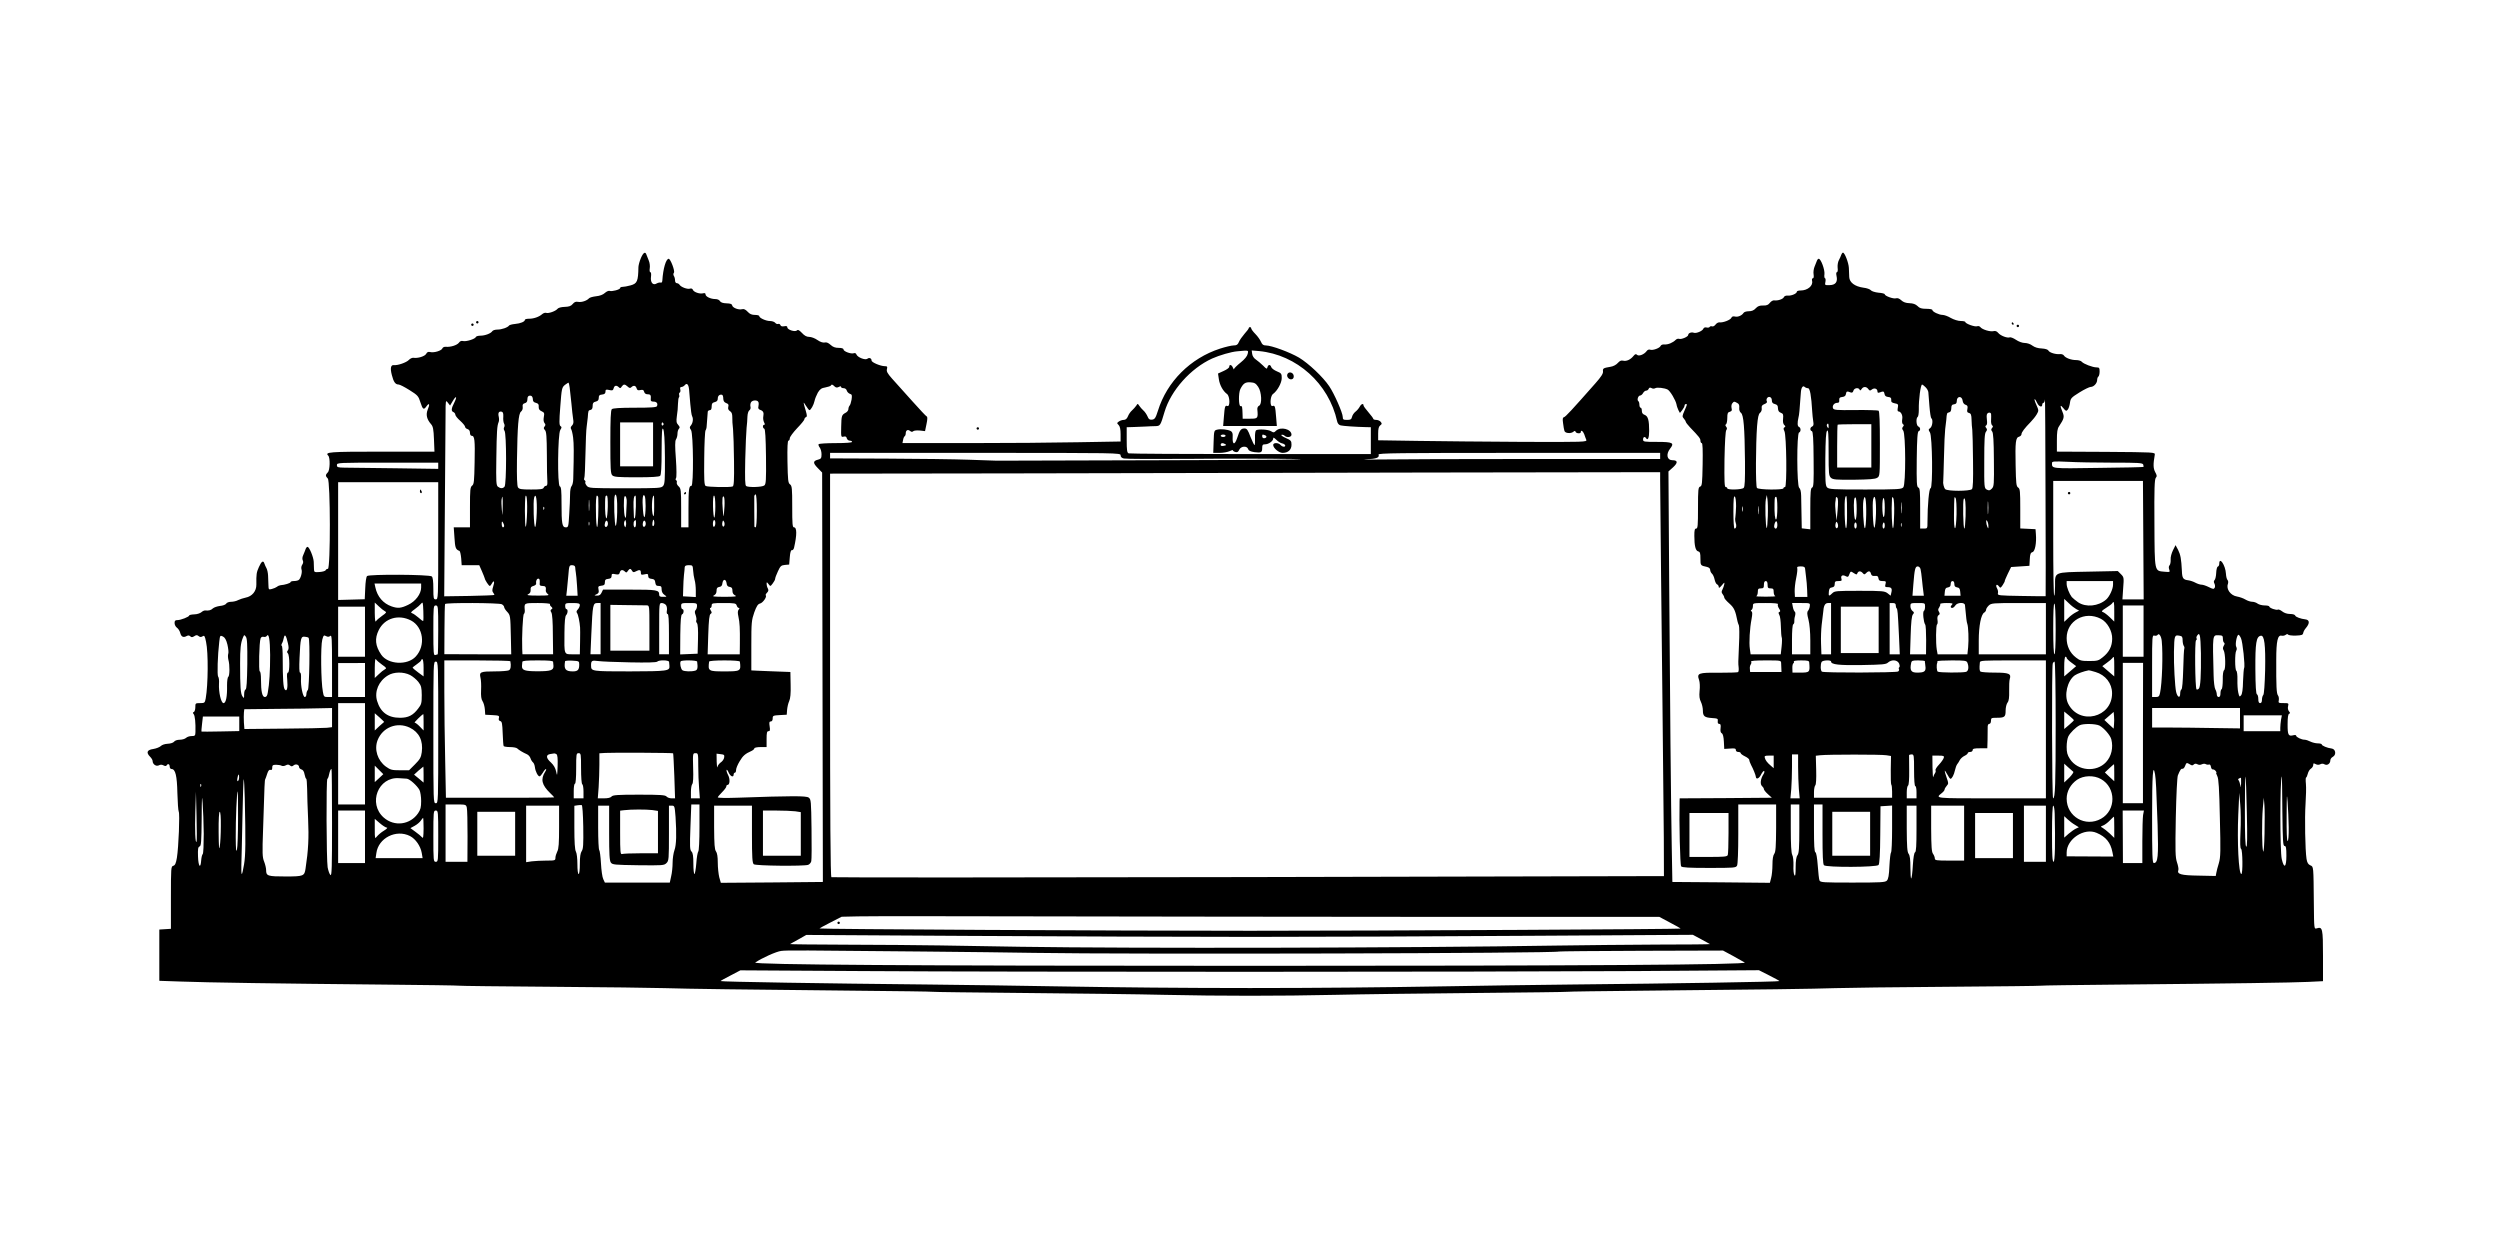 <?xml version="1.0" encoding="UTF-8" standalone="yes"?>
<svg version="1.0" xmlns="http://www.w3.org/2000/svg" width="2048" height="1024" viewBox="0 0 2048 1024" preserveAspectRatio="xMidYMid meet">
  <g transform="translate(0,1024) scale(0.1,-0.1)" fill="#000000" stroke="none">
    <path d="M5250 8125 c-11 -25 -19 -57 -20 -72 -2 -118 -10 -136 -65 -151 -25
-7 -54 -12 -65 -12 -11 0 -20 -4 -20 -10 0 -12 -67 -30 -86 -23 -8 3 -26 -5
-39 -17 -15 -14 -41 -24 -72 -27 -26 -3 -52 -10 -58 -17 -18 -20 -61 -34 -88
-29 -20 4 -32 -1 -45 -17 -14 -17 -30 -23 -66 -24 -29 -1 -52 -7 -59 -16 -15
-19 -74 -40 -93 -33 -8 3 -22 -2 -32 -10 -25 -23 -72 -39 -109 -38 -18 0 -33
-4 -33 -9 0 -15 -36 -30 -81 -34 -23 -2 -44 -8 -48 -12 -11 -17 -61 -34 -96
-34 -19 0 -38 -6 -42 -13 -12 -19 -60 -37 -98 -37 -18 0 -35 -5 -37 -11 -5
-16 -79 -39 -104 -33 -15 4 -26 -1 -35 -14 -15 -20 -69 -37 -107 -33 -12 1
-25 -4 -28 -13 -7 -19 -69 -38 -100 -30 -16 4 -25 0 -33 -15 -11 -20 -68 -38
-105 -32 -10 1 -27 -7 -37 -18 -20 -21 -92 -46 -122 -42 -26 3 -32 -25 -17
-82 14 -56 29 -77 55 -77 10 0 50 -21 90 -46 67 -42 73 -49 89 -100 19 -59 27
-65 50 -32 23 32 29 17 10 -27 -17 -42 -8 -80 28 -121 15 -17 20 -41 23 -123
l4 -101 -434 0 c-431 0 -466 -3 -436 -33 17 -17 14 -122 -4 -137 -8 -7 -15
-18 -15 -25 0 -7 7 -18 15 -25 22 -18 23 -740 1 -740 -8 0 -16 -5 -18 -11 -2
-6 -24 -13 -49 -15 -44 -3 -46 -2 -47 24 0 15 -1 42 -2 60 -2 38 -36 122 -51
122 -5 0 -12 -8 -15 -17 -3 -10 -12 -31 -19 -48 -9 -18 -10 -35 -5 -45 6 -11
4 -24 -4 -36 -8 -11 -10 -27 -6 -39 8 -22 -7 -76 -24 -87 -6 -4 -23 -8 -38 -8
-16 0 -28 -4 -28 -9 0 -8 -48 -23 -81 -25 -9 -1 -22 -6 -30 -13 -8 -6 -26 -14
-42 -18 -26 -7 -27 -5 -28 31 -1 22 -2 57 -3 79 -1 22 -7 49 -13 60 -6 11 -14
28 -17 38 -9 29 -24 19 -45 -28 -20 -45 -22 -58 -21 -144 1 -54 -35 -97 -88
-107 -19 -4 -47 -13 -61 -20 -14 -8 -40 -14 -58 -14 -18 0 -36 -7 -40 -15 -5
-9 -28 -17 -51 -19 -23 -3 -49 -12 -58 -20 -15 -15 -34 -20 -62 -17 -8 1 -22
-5 -32 -14 -10 -9 -37 -18 -59 -18 -23 -1 -41 -5 -41 -9 0 -11 -69 -38 -96
-38 -19 0 -24 -5 -24 -24 0 -14 9 -31 19 -38 11 -8 23 -26 27 -42 8 -32 25
-42 52 -27 13 7 22 7 31 -2 9 -9 16 -9 32 1 16 11 24 11 36 1 11 -9 19 -10 32
-2 15 10 19 4 29 -46 19 -87 17 -352 -3 -463 -7 -36 -9 -38 -46 -38 -38 0 -39
-1 -39 -34 0 -19 -6 -36 -12 -39 -10 -3 -10 -7 -1 -18 10 -13 16 -70 14 -146
-1 -30 -4 -33 -32 -33 -17 0 -37 -7 -45 -15 -9 -8 -31 -15 -51 -15 -21 0 -41
-7 -47 -16 -7 -9 -29 -16 -52 -17 -23 -1 -48 -9 -57 -19 -10 -9 -37 -20 -62
-24 -51 -7 -60 -29 -25 -64 11 -11 20 -26 20 -34 0 -27 29 -47 51 -36 13 7 25
7 38 0 13 -7 22 -7 26 0 10 17 25 11 25 -10 0 -11 7 -20 15 -20 32 0 45 -55
48 -197 2 -76 7 -144 11 -152 10 -16 -1 -292 -15 -378 -8 -47 -15 -62 -30 -66
-18 -5 -19 -17 -19 -261 l0 -255 -47 -3 -48 -3 0 -210 0 -210 175 -6 c205 -8
811 -17 1665 -25 335 -3 612 -7 615 -9 3 -2 347 -6 765 -9 418 -3 832 -8 920
-11 184 -6 661 -12 1560 -21 346 -3 632 -7 635 -9 3 -2 350 -6 770 -10 421 -4
929 -10 1130 -15 464 -10 936 -10 1400 0 201 5 709 11 1130 15 420 4 767 8
770 10 3 2 284 6 625 9 946 9 1405 15 1570 21 83 3 494 8 915 11 420 3 767 7
770 9 3 2 287 6 630 9 970 9 1424 16 1558 22 l122 6 0 208 c0 222 -4 240 -50
225 -23 -7 -23 -10 -25 200 -3 315 -2 304 -29 316 -18 8 -26 22 -31 53 -11 71
-16 336 -8 451 4 61 6 134 3 163 -3 28 -2 52 1 52 4 0 10 14 14 30 4 17 15 36
26 43 10 6 19 20 19 30 0 15 3 16 20 7 13 -7 26 -7 38 -1 11 6 24 6 35 -1 22
-12 47 6 47 33 0 10 9 23 21 29 30 17 23 64 -11 68 -35 4 -80 23 -80 33 0 5
-15 9 -32 9 -18 0 -46 7 -62 15 -15 8 -37 15 -47 15 -25 0 -69 21 -69 33 0 5
-9 7 -21 4 -43 -11 -49 0 -49 88 0 58 4 85 13 88 9 3 9 7 -2 20 -8 10 -11 27
-7 42 6 24 4 25 -37 25 -42 0 -44 1 -39 25 2 14 -1 31 -7 38 -12 15 -15 73
-14 293 0 154 12 205 45 196 10 -2 24 1 32 7 9 7 17 8 20 2 3 -5 32 -9 63 -8
49 2 58 5 61 22 2 11 12 29 22 40 33 39 31 67 -5 71 -37 4 -78 19 -82 30 -3 9
-20 14 -43 14 -23 0 -48 8 -64 21 -14 11 -30 18 -35 15 -12 -8 -71 13 -71 25
0 5 -17 9 -38 9 -21 0 -47 7 -58 15 -10 8 -30 15 -44 15 -14 0 -38 8 -55 18
-16 10 -47 21 -69 25 -53 8 -91 61 -75 103 4 13 3 26 -3 32 -6 6 -12 29 -13
51 -4 71 -55 146 -55 81 0 -10 -5 -20 -12 -22 -6 -2 -12 -25 -13 -52 -1 -26
-7 -52 -13 -58 -8 -8 -8 -17 -1 -30 5 -10 6 -25 2 -33 -8 -13 -14 -12 -48 5
-22 11 -48 20 -60 20 -11 0 -33 7 -50 16 -16 9 -43 18 -59 20 -42 5 -50 17
-52 77 -5 98 -11 132 -31 172 l-21 39 -21 -42 c-12 -25 -21 -57 -19 -77 1 -19
-3 -40 -9 -46 -7 -7 -8 -20 -3 -34 8 -22 7 -23 -38 -19 -84 8 -81 -8 -83 396
-2 282 1 360 11 373 11 13 10 21 -5 48 -16 31 -17 63 -3 142 3 20 -3 20 -399
23 l-403 2 0 91 c0 71 4 97 18 117 41 62 45 76 28 117 -22 53 -20 65 7 31 20
-25 24 -26 36 -12 7 8 15 33 18 55 5 38 11 44 78 86 40 25 82 45 92 45 25 0
53 30 53 58 0 11 5 24 10 27 5 3 10 22 10 41 0 30 -3 34 -25 34 -32 0 -107 29
-121 46 -6 8 -27 14 -47 14 -41 0 -88 18 -100 38 -5 7 -18 12 -30 11 -35 -4
-86 11 -96 28 -5 10 -25 16 -55 18 -30 1 -57 9 -76 23 -16 13 -44 22 -63 22
-20 0 -50 11 -72 26 -21 14 -44 23 -51 20 -20 -8 -77 14 -95 37 -11 13 -23 18
-38 14 -27 -7 -92 13 -107 32 -6 8 -18 12 -27 8 -18 -7 -97 21 -97 35 0 4 -17
8 -37 8 -22 0 -57 11 -82 25 -23 14 -54 25 -68 25 -28 0 -83 26 -83 40 0 6
-22 10 -50 10 -39 0 -55 5 -72 23 -16 15 -36 22 -66 23 -29 1 -50 8 -67 24
-15 14 -30 20 -43 16 -20 -7 -92 19 -92 33 0 5 -23 11 -52 13 -28 3 -56 12
-62 20 -6 8 -33 18 -61 21 -71 10 -114 43 -116 87 -1 19 -2 53 -3 75 -2 42
-34 125 -48 125 -5 0 -11 -8 -14 -17 -3 -10 -12 -30 -20 -45 -8 -15 -12 -42
-10 -62 3 -20 0 -36 -6 -36 -6 0 -7 -12 -3 -31 11 -49 -8 -74 -56 -75 -40 -1
-41 -1 -35 27 3 16 1 29 -3 29 -5 0 -8 15 -5 34 4 36 -29 126 -47 126 -5 0
-12 -8 -15 -17 -4 -10 -12 -31 -19 -48 -7 -16 -11 -45 -8 -62 3 -21 1 -33 -6
-33 -7 0 -9 -9 -6 -22 9 -40 -38 -78 -94 -78 -17 0 -31 -4 -31 -10 0 -15 -43
-34 -73 -32 -16 2 -30 -4 -33 -12 -6 -16 -49 -31 -78 -27 -11 2 -27 -7 -37
-20 -13 -17 -26 -23 -55 -22 -29 1 -44 -5 -61 -23 -15 -17 -33 -24 -57 -24
-19 0 -39 -6 -43 -14 -13 -21 -48 -36 -71 -29 -14 3 -24 0 -28 -10 -7 -18 -69
-42 -97 -38 -11 1 -25 -7 -33 -18 -8 -11 -21 -18 -28 -15 -8 3 -17 1 -20 -4
-3 -6 -15 -8 -26 -5 -12 3 -22 -1 -26 -10 -7 -19 -59 -41 -79 -33 -19 7 -45
-3 -45 -18 0 -15 -57 -39 -75 -32 -8 3 -20 -1 -27 -8 -24 -24 -63 -40 -91 -38
-16 2 -30 -4 -33 -12 -7 -18 -65 -39 -86 -31 -9 4 -22 -1 -29 -12 -21 -28 -64
-44 -78 -30 -9 9 -16 7 -29 -9 -24 -30 -58 -46 -85 -39 -16 4 -28 -1 -44 -19
-13 -15 -38 -28 -60 -31 -59 -10 -64 -13 -61 -38 2 -17 -15 -44 -62 -97 -194
-220 -245 -275 -258 -278 -11 -3 -12 -15 -7 -50 3 -26 8 -54 11 -62 5 -20 52
-24 72 -8 12 10 16 10 19 1 5 -15 43 -18 43 -3 0 21 18 9 28 -17 5 -16 13 -36
17 -46 7 -18 -12 -19 -526 -17 -294 2 -679 5 -856 8 l-323 5 0 55 c0 40 5 58
17 67 15 11 15 15 4 29 -7 9 -24 16 -37 16 -13 0 -24 4 -24 9 0 4 -18 29 -40
54 -22 25 -40 50 -40 56 0 19 -19 12 -31 -11 -7 -13 -22 -31 -34 -40 -13 -10
-26 -29 -29 -43 -5 -21 -12 -25 -41 -25 -30 0 -35 3 -35 24 0 33 -70 192 -111
252 -51 76 -169 187 -247 234 -75 44 -226 100 -272 100 -21 0 -30 7 -40 30 -7
16 -27 45 -46 64 -19 19 -34 40 -34 46 0 5 -4 10 -10 10 -5 0 -10 -4 -10 -8 0
-5 -16 -26 -35 -47 -19 -22 -40 -52 -46 -67 -9 -22 -18 -28 -43 -28 -17 0 -67
-12 -111 -26 -243 -79 -435 -270 -509 -509 -19 -60 -26 -70 -48 -73 -20 -2
-28 3 -37 26 -7 16 -22 39 -34 49 -12 11 -28 29 -34 39 -13 19 -13 19 -25 0
-7 -10 -23 -28 -35 -39 -12 -10 -27 -32 -33 -48 -8 -20 -20 -29 -34 -29 -12 0
-30 -6 -40 -13 -17 -12 -17 -15 -2 -29 11 -12 16 -35 16 -76 l0 -59 -347 -6
c-190 -4 -592 -7 -893 -7 l-547 0 5 25 c2 14 8 28 13 31 5 3 9 14 9 24 0 25
17 35 36 19 10 -8 18 -9 25 -2 6 6 30 8 54 6 l43 -5 12 58 c8 37 9 59 2 62 -5
1 -58 58 -118 125 -60 67 -111 124 -114 127 -3 3 -26 29 -53 59 -37 42 -46 58
-41 77 5 20 2 24 -17 24 -35 0 -109 31 -109 46 0 19 -19 27 -34 15 -17 -14
-81 11 -90 35 -4 10 -12 14 -22 10 -22 -8 -84 15 -84 31 0 8 -14 13 -39 13
-29 0 -48 7 -67 25 -18 16 -34 23 -48 19 -14 -3 -36 4 -59 20 -21 15 -51 26
-68 26 -21 0 -39 10 -59 32 -22 23 -33 29 -41 21 -15 -15 -79 5 -79 25 0 10
-8 13 -26 9 -17 -3 -28 0 -31 10 -3 8 -11 12 -19 9 -7 -3 -18 2 -24 10 -7 8
-26 14 -42 14 -33 0 -88 25 -88 40 0 6 -16 10 -35 10 -26 0 -43 7 -60 26 -17
18 -31 25 -45 21 -29 -8 -78 11 -82 31 -2 12 -15 16 -47 17 -29 1 -46 7 -53
18 -5 10 -21 17 -38 17 -38 0 -80 20 -80 38 0 10 -7 13 -21 9 -27 -7 -76 10
-83 29 -4 10 -13 13 -25 9 -21 -6 -72 13 -84 32 -4 7 -15 13 -22 13 -9 0 -15
10 -15 23 0 12 -4 29 -10 37 -5 9 -5 19 1 26 10 13 -28 114 -43 114 -22 0 -46
-81 -52 -178 -1 -14 -6 -20 -14 -17 -7 2 -21 -1 -32 -7 -30 -19 -53 7 -47 54
3 22 1 38 -5 38 -6 0 -8 14 -5 33 3 17 -1 46 -8 62 -7 17 -15 38 -19 48 -9 29
-26 19 -46 -28z m4971 -784 c-4 -19 -24 -44 -58 -71 -29 -23 -53 -47 -54 -53
0 -7 -4 -2 -9 11 -10 25 -30 30 -30 7 0 -8 -21 -23 -46 -34 l-46 -21 7 -47 c7
-48 34 -97 67 -121 24 -18 26 -107 3 -98 -19 7 -22 -1 -29 -91 l-6 -73 220 0
220 0 -6 73 c-7 90 -10 98 -29 91 -24 -9 -21 80 3 98 36 26 72 91 72 131 0 35
-3 40 -40 55 -22 9 -43 25 -46 35 -7 23 -25 22 -31 -2 -4 -16 -8 -15 -36 14
-18 17 -44 40 -58 49 -16 10 -29 29 -31 46 l-4 29 60 -5 c309 -30 572 -266
640 -576 4 -18 15 -30 29 -33 21 -5 118 -12 205 -14 l42 -1 0 -110 0 -110
-984 0 c-541 0 -991 3 -1000 6 -13 5 -16 25 -16 110 l0 104 63 2 c34 1 78 3
97 4 19 1 52 3 73 3 42 1 43 2 77 117 52 175 214 357 390 437 60 27 157 55
205 59 98 9 93 10 86 -21z m-5554 -278 c3 -21 9 -78 14 -128 4 -49 11 -107 14
-127 5 -28 3 -41 -9 -54 -11 -10 -13 -20 -8 -28 5 -6 13 -38 17 -71 6 -52 7
-114 1 -337 0 -26 -7 -53 -13 -59 -8 -8 -13 -38 -13 -69 0 -31 -3 -105 -7
-163 -6 -102 -7 -107 -28 -107 -30 0 -35 29 -35 197 0 105 -3 135 -14 139 -21
8 -17 429 4 462 12 19 13 24 2 31 -11 7 -12 35 -2 162 11 148 13 155 38 176
15 11 29 20 30 18 2 -2 6 -21 9 -42z m5640 8 c29 -42 33 -145 7 -155 -8 -3
-15 -16 -14 -28 7 -76 5 -78 -60 -78 l-60 0 -1 38 c-2 61 -3 67 -16 65 -17 -4
-18 109 -2 140 24 47 41 58 83 55 33 -2 44 -9 63 -37z m-4662 -22 c2 -19 6
-72 10 -119 4 -47 10 -92 15 -100 11 -21 6 -55 -10 -75 -12 -14 -12 -20 1 -38
19 -30 22 -457 3 -457 -20 0 -24 -27 -24 -186 l0 -154 -30 0 -30 0 0 158 c0
147 -2 160 -20 177 -12 10 -18 25 -16 32 3 7 1 15 -5 19 -6 3 -6 10 -1 17 5 7
5 71 -1 156 -8 107 -8 148 1 162 7 10 12 31 12 47 0 15 5 33 12 40 9 9 7 16
-6 31 -15 16 -17 29 -11 73 5 29 9 74 9 100 1 26 4 50 8 53 4 4 4 13 2 20 -3
7 -1 16 4 19 6 3 8 15 5 26 -4 13 0 20 10 20 8 0 20 7 27 15 17 21 31 6 35
-36z m-503 24 c14 -13 21 -14 30 -5 18 18 36 14 43 -9 5 -16 12 -19 32 -14 19
4 26 1 30 -15 3 -13 14 -20 29 -20 24 0 28 -8 25 -42 -2 -13 5 -18 23 -18 25
0 37 -15 28 -37 -3 -10 -49 -13 -181 -13 -124 0 -181 -4 -189 -12 -9 -9 -12
-83 -12 -269 0 -221 2 -260 16 -273 13 -13 45 -16 198 -16 128 0 186 4 194 12
8 8 12 69 12 207 1 159 3 192 13 176 8 -14 13 -86 14 -233 1 -185 -1 -216 -15
-233 -16 -18 -33 -19 -312 -19 -285 0 -296 1 -313 20 -10 12 -15 25 -12 30 3
5 1 11 -5 15 -6 4 -7 11 -4 17 4 5 8 94 10 197 2 102 6 204 10 226 3 22 7 56
9 75 4 57 4 58 23 62 11 2 17 13 17 33 0 23 5 30 25 35 18 4 25 13 25 30 0 20
6 26 28 28 19 2 27 9 27 23 0 18 4 20 31 14 25 -6 31 -4 36 14 6 24 23 27 42
9 11 -11 15 -10 24 5 15 21 25 22 49 0z m1694 2 c12 -11 20 -12 35 -5 13 7 19
7 19 0 0 -5 9 -10 21 -10 12 0 23 -8 26 -20 3 -10 14 -22 25 -26 18 -5 19 -12
14 -48 -4 -22 -11 -45 -17 -50 -5 -6 -9 -18 -9 -28 0 -9 -10 -23 -22 -29 -33
-18 -35 -23 -37 -116 -2 -83 -1 -85 20 -80 15 4 23 1 26 -14 3 -10 14 -19 24
-19 11 0 19 -4 19 -10 0 -6 -51 -10 -134 -10 -74 0 -137 -4 -140 -9 -3 -4 1
-17 9 -27 8 -10 15 -35 15 -55 0 -32 -4 -38 -27 -44 -44 -11 -45 -27 -5 -68
l37 -38 3 -1677 3 -1677 -418 -4 -418 -3 -13 46 c-6 25 -12 79 -12 119 0 49
-5 80 -15 93 -11 15 -14 56 -15 197 l0 177 155 0 155 0 0 -234 c0 -193 3 -236
15 -246 15 -13 406 -17 445 -5 11 4 23 17 26 30 3 12 4 132 2 265 -3 228 -4
242 -23 256 -20 15 -134 15 -587 -1 -87 -3 -158 -2 -158 3 0 4 16 23 35 42 19
19 35 40 35 47 0 7 4 13 10 13 19 0 22 48 5 80 -9 17 -15 36 -13 42 2 6 10 -3
17 -20 14 -33 41 -44 41 -17 0 8 5 15 10 15 6 0 10 10 10 23 0 12 13 44 29 70
27 46 45 62 99 86 12 6 22 15 22 21 0 5 23 10 50 10 l50 0 0 65 c0 52 3 65 15
65 13 0 15 8 10 40 -5 32 -3 40 10 40 9 0 15 9 15 25 0 22 4 24 58 27 l57 3 3
40 c2 22 9 54 17 71 10 22 14 62 12 135 l-2 104 -160 6 c-88 3 -160 7 -160 7
0 1 0 93 0 205 0 189 2 206 24 270 19 52 30 69 48 73 23 6 58 56 46 67 -3 3 2
13 11 22 12 12 13 21 6 35 -6 10 -10 27 -10 37 1 17 2 16 16 -2 15 -20 15 -20
34 5 11 14 20 31 20 38 0 7 10 35 23 62 20 43 26 49 57 52 l35 3 5 60 c3 40 9
59 17 58 7 -2 15 7 18 20 24 105 24 167 -1 167 -12 0 -14 29 -14 169 0 151 -2
171 -18 183 -16 11 -18 34 -21 186 -2 119 1 172 8 172 6 0 11 9 11 20 0 10 27
47 60 82 33 34 60 67 60 74 0 7 6 14 13 17 9 3 9 13 -1 48 -24 81 -24 84 -1
47 13 -21 26 -38 30 -38 11 0 35 43 42 76 3 17 16 47 27 68 18 29 30 37 61 42
22 4 42 11 45 15 7 12 13 11 30 -6z m8937 -6 c12 -11 23 -30 24 -42 1 -12 5
-64 9 -115 4 -51 11 -95 15 -98 16 -9 10 -66 -8 -80 -16 -12 -17 -15 -3 -36
20 -31 25 -458 5 -458 -12 0 -25 -139 -25 -272 0 -58 0 -58 -30 -58 l-30 0 0
165 c0 139 -2 167 -15 171 -13 5 -15 38 -13 232 2 169 6 226 16 230 17 5 15
31 -3 38 -17 7 -21 69 -5 79 5 3 9 29 9 58 -2 83 15 207 27 207 3 0 15 -9 27
-21z m-962 -9 c16 0 27 -58 35 -195 1 -22 5 -56 8 -76 5 -28 2 -38 -9 -43 -18
-7 -20 -33 -2 -38 9 -4 13 -60 14 -230 2 -190 0 -227 -12 -232 -12 -4 -15 -36
-15 -174 l0 -168 -35 4 -35 4 -2 107 c-1 58 -3 130 -3 160 -1 34 -6 57 -16 65
-20 15 -21 447 -1 453 16 6 16 39 -1 46 -13 5 -14 33 -4 77 6 22 9 55 20 210
3 36 17 54 30 41 6 -6 19 -11 28 -11z m-1251 0 c14 9 75 2 101 -11 21 -11 66
-87 73 -122 2 -14 10 -35 16 -48 l12 -22 19 24 c10 13 19 30 19 37 0 6 5 12
10 12 13 0 13 0 -11 -55 -19 -43 -19 -48 -5 -64 9 -10 16 -22 16 -26 0 -5 15
-25 34 -45 75 -78 86 -92 86 -110 0 -11 5 -20 11 -20 7 0 9 -55 7 -175 -3
-156 -5 -176 -20 -181 -16 -5 -18 -22 -18 -175 0 -144 -2 -169 -15 -169 -12 0
-15 -13 -15 -59 0 -83 10 -123 32 -128 15 -4 18 -15 18 -59 0 -56 0 -57 53
-68 17 -4 27 -13 27 -25 0 -10 7 -24 15 -31 8 -7 17 -28 21 -47 4 -19 13 -37
20 -40 8 -3 14 -13 14 -22 0 -11 7 -7 25 14 21 26 24 27 20 8 -2 -12 -9 -31
-15 -43 -9 -16 -8 -25 2 -37 7 -9 13 -21 13 -28 0 -7 19 -29 42 -49 39 -35 49
-56 67 -147 2 -8 6 -22 11 -32 4 -10 5 -80 1 -155 -7 -164 -7 -149 -3 -190 2
-18 0 -35 -5 -38 -5 -3 -76 -5 -157 -5 -168 2 -182 -3 -162 -60 6 -17 8 -56 4
-89 -4 -43 -1 -66 11 -90 9 -18 16 -50 16 -70 0 -47 13 -58 75 -62 45 -3 50
-5 47 -25 -2 -15 2 -23 12 -23 11 0 14 -8 11 -35 -3 -23 0 -37 10 -42 9 -5 15
-29 17 -68 l3 -60 48 3 c38 3 47 1 47 -12 0 -9 8 -16 20 -16 11 0 20 -4 20
-10 0 -5 16 -17 35 -26 19 -9 35 -22 35 -29 0 -8 7 -26 15 -42 17 -31 38 -83
39 -97 2 -24 27 -14 42 18 10 19 21 33 26 30 4 -3 2 -15 -6 -27 -24 -37 -29
-82 -11 -97 8 -7 15 -18 15 -25 0 -6 15 -25 33 -41 l32 -29 -377 -3 -378 -2
-1 -23 c-4 -172 4 -524 13 -534 8 -10 63 -13 229 -13 206 0 219 1 229 19 6 12
10 114 10 260 l0 241 155 0 155 0 0 -192 c-1 -154 -4 -197 -15 -212 -10 -13
-15 -44 -15 -90 0 -39 -5 -88 -11 -109 l-10 -39 -400 4 -399 3 -1 60 c0 33 -2
134 -4 225 -6 306 -15 1250 -21 2167 l-6 911 38 34 c41 38 39 58 -6 58 -44 0
-54 49 -19 94 38 48 23 56 -106 56 -108 0 -115 1 -115 20 0 21 15 27 25 10 14
-22 25 4 25 59 0 88 -9 121 -36 132 -17 6 -24 16 -24 34 0 14 -4 25 -10 25 -5
0 -10 11 -10 24 0 14 -4 27 -9 30 -13 9 -1 46 15 46 7 0 18 9 24 20 6 11 17
20 26 20 8 0 17 7 20 15 4 10 11 12 23 6 9 -6 23 -6 31 -1z m1745 -7 c11 -15
15 -15 29 -4 19 16 46 8 46 -15 0 -11 5 -14 18 -9 31 12 36 10 40 -12 2 -15
11 -23 30 -25 21 -2 26 -8 25 -24 -2 -17 5 -23 29 -28 28 -5 30 -9 25 -36 -4
-16 -2 -30 3 -30 22 0 39 -31 33 -64 -3 -20 -1 -36 6 -41 9 -5 9 -10 0 -21 -9
-11 -8 -18 2 -31 21 -25 22 -441 1 -465 -14 -16 -42 -18 -312 -18 -270 0 -298
2 -313 18 -13 14 -15 49 -14 234 2 158 5 220 15 230 9 10 12 -26 12 -178 0
-174 2 -192 19 -208 16 -15 41 -17 187 -16 128 2 175 5 192 16 22 14 22 16 22
279 0 179 -3 266 -11 271 -6 3 -91 6 -189 5 -157 -2 -178 0 -184 15 -8 21 10
44 35 44 13 0 18 6 16 23 -1 17 4 23 25 25 19 2 28 10 30 25 3 22 9 24 39 12
11 -4 18 0 22 14 6 23 42 29 51 9 3 -9 8 -8 16 5 14 22 39 22 55 0z m-9380
-78 c1 -20 7 -30 24 -37 18 -6 22 -13 17 -31 -4 -16 1 -26 14 -35 14 -8 19
-23 19 -49 -1 -21 2 -65 6 -98 3 -33 7 -151 8 -262 2 -161 -1 -204 -11 -208
-23 -9 -206 -5 -221 4 -12 7 -14 49 -12 227 1 120 6 223 11 229 4 5 9 21 9 35
2 30 7 100 9 118 1 6 9 12 17 12 10 0 15 10 15 30 0 23 5 31 25 36 18 4 25 13
25 29 0 23 15 36 35 31 6 -2 10 -15 10 -31z m-1560 -5 c0 -17 7 -26 25 -30 19
-5 25 -12 23 -32 -1 -19 6 -29 24 -37 22 -10 24 -16 18 -47 -4 -22 -2 -41 6
-50 9 -11 9 -17 0 -28 -9 -11 -8 -17 3 -29 12 -11 15 -52 16 -203 0 -104 2
-204 4 -221 1 -22 -2 -33 -11 -33 -8 0 -16 -7 -19 -15 -5 -12 -26 -15 -103
-15 -82 0 -98 3 -108 18 -7 13 -10 83 -8 223 4 279 12 381 33 397 10 8 16 23
14 38 -3 19 2 27 17 31 13 3 21 13 21 27 0 28 9 38 30 34 8 -2 15 -14 15 -28z
m-644 -29 c-25 -48 -26 -70 -6 -77 8 -4 15 -13 15 -21 0 -8 18 -31 40 -50 22
-20 40 -42 40 -49 0 -7 9 -16 20 -19 13 -4 20 -15 20 -31 0 -14 6 -24 14 -24
24 0 28 -34 24 -218 -3 -154 -5 -179 -20 -190 -16 -12 -18 -33 -18 -178 l0
-164 -66 0 -67 0 6 -86 c5 -82 10 -96 41 -107 5 -2 11 -29 14 -60 l4 -57 72 0
72 0 22 -50 c12 -28 22 -53 23 -58 2 -14 33 -62 41 -62 4 0 12 9 18 21 17 31
24 15 10 -26 -9 -28 -9 -39 1 -51 6 -8 10 -16 8 -18 -2 -2 -95 -6 -207 -8
l-203 -3 5 685 c3 377 6 739 6 805 0 118 1 120 19 96 l18 -23 22 37 c29 49 38
38 12 -14z m10794 19 c0 -17 7 -26 25 -30 19 -5 25 -13 25 -34 1 -21 7 -31 23
-37 20 -8 22 -14 19 -49 -3 -26 1 -44 10 -52 11 -9 11 -13 1 -19 -9 -6 -9 -13
0 -31 17 -34 22 -458 5 -458 -7 0 -13 -4 -13 -10 0 -15 -205 -13 -217 3 -12
14 -10 357 1 507 6 70 12 98 24 108 10 7 16 23 14 37 -3 19 3 27 23 35 14 5
23 15 20 20 -11 18 4 42 22 38 11 -2 18 -13 18 -28z m1563 -3 c2 -16 11 -29
24 -33 16 -5 19 -12 15 -34 -5 -22 -2 -29 13 -33 16 -4 20 -15 21 -56 1 -28 3
-66 6 -83 2 -18 5 -132 6 -253 2 -162 0 -223 -9 -232 -18 -18 -201 -18 -219 0
-11 12 -20 50 -16 67 1 3 3 91 6 195 2 105 7 208 10 230 3 22 7 56 9 75 4 56
5 58 23 62 12 2 17 13 18 33 0 23 5 31 23 33 16 2 22 10 22 27 0 42 43 44 48
2z m680 -1601 c-2 -1 -91 0 -199 2 -185 3 -197 4 -192 22 3 10 0 28 -7 40 -15
27 -3 41 15 17 12 -16 14 -15 31 10 10 16 18 30 17 33 -1 3 11 30 25 60 l27
55 75 5 75 5 3 54 c2 42 7 54 22 58 21 6 34 75 28 148 l-3 40 -62 3 -63 3 0
162 c0 144 -2 163 -17 173 -16 10 -18 32 -21 182 -4 192 0 228 29 235 10 3 19
12 19 20 0 16 26 50 76 101 17 17 39 45 49 62 17 30 17 32 -3 77 -12 26 -18
47 -14 47 4 0 13 -13 20 -30 14 -31 42 -41 42 -15 0 8 5 15 10 15 6 0 11 12
12 28 2 15 4 -342 5 -792 2 -451 2 -820 1 -820z m-10545 1590 c3 -8 3 -23 0
-35 -4 -14 0 -23 13 -28 27 -9 33 -23 27 -54 -3 -15 0 -36 6 -48 8 -14 8 -21
1 -21 -14 0 -13 -27 1 -32 8 -3 12 -75 14 -228 2 -197 0 -226 -14 -237 -18
-14 -129 -17 -148 -5 -10 6 -11 58 -8 217 3 116 8 233 11 260 3 28 7 69 7 93
1 24 8 46 16 51 8 5 12 18 9 29 -3 10 -1 27 4 36 11 20 54 21 61 2z m8018 -7
c15 -7 19 -19 17 -39 -2 -19 4 -34 14 -42 22 -17 30 -121 33 -398 1 -154 -1
-208 -11 -217 -15 -15 -134 -18 -134 -3 0 6 -6 10 -13 10 -10 0 -12 45 -10
227 3 143 8 232 15 240 7 9 7 17 -1 27 -8 10 -9 16 -1 21 5 3 10 27 10 52 0
37 4 46 21 50 16 5 19 11 14 30 -3 14 -1 31 6 39 14 17 15 17 40 3z m-10108
-113 c-2 -21 1 -46 6 -55 6 -10 6 -23 1 -31 -5 -9 -4 -20 3 -29 17 -20 17
-441 0 -458 -14 -16 -33 -16 -54 0 -14 11 -16 39 -13 232 3 225 6 267 19 298
4 9 4 28 1 42 -8 32 0 47 22 43 13 -3 16 -13 15 -42z m12188 22 c1 -7 1 -29 0
-49 -2 -20 3 -40 9 -44 8 -5 8 -11 -1 -21 -9 -11 -9 -17 1 -29 9 -11 13 -76
14 -232 2 -202 1 -218 -17 -236 -16 -16 -23 -17 -41 -8 -21 12 -22 16 -21 235
0 174 3 227 14 239 10 13 11 20 2 31 -9 11 -9 16 0 21 7 5 9 21 6 42 -3 19 -3
41 0 49 6 17 32 19 34 2z m-10961 -248 l0 -180 -135 0 -135 0 0 180 0 180 135
0 135 0 0 -180z m85 171 c3 -5 1 -12 -5 -16 -5 -3 -10 1 -10 9 0 18 6 21 15 7z
m9545 -23 c0 -18 -2 -20 -9 -8 -6 8 -7 18 -5 22 9 14 14 9 14 -14z m350 -160
l0 -178 -140 0 -140 0 0 173 c0 96 2 176 4 178 2 2 65 4 140 4 l136 0 0 -177z
m-6150 -78 c0 -13 9 -22 27 -26 15 -4 257 -5 537 -3 281 3 666 2 856 -1 210
-4 -191 -8 -1030 -10 -756 -2 -1388 -4 -1405 -4 -16 1 -120 4 -230 8 -110 4
-410 8 -667 9 l-468 2 0 23 0 22 1190 0 c1180 0 1190 0 1190 -20z m4420 -5 l0
-25 -1047 0 c-577 0 -1138 -2 -1248 -4 -110 -2 -162 -1 -116 1 87 4 114 14
104 39 -4 12 154 14 1151 14 l1156 0 0 -25z m3708 -55 c209 0 243 -2 249 -15
3 -9 4 -18 2 -20 -2 -2 -169 -6 -371 -8 -391 -6 -378 -7 -378 40 0 14 15 15
128 10 70 -4 236 -7 370 -7z m-13718 -25 l0 -26 -352 5 c-194 3 -381 5 -415 5
-56 1 -63 3 -63 21 0 20 7 20 415 20 l415 0 0 -25z m10010 -121 c3 -310 11
-1175 19 -1829 5 -434 10 -930 11 -1101 l1 -311 -3404 -8 c-1873 -4 -3410 -4
-3416 -1 -8 5 -11 476 -11 1657 l0 1649 1478 2 c812 2 2342 5 3400 7 l1922 3
0 -68z m3958 -489 l3 -485 -87 0 -87 0 6 91 c7 87 6 91 -18 115 l-26 26 -240
-5 c-288 -6 -274 0 -274 -117 0 -44 -3 -80 -7 -80 -5 0 -8 212 -8 470 l0 470
368 0 367 0 3 -485z m-13968 -5 c0 -473 0 -480 -20 -480 -18 0 -20 7 -20 89 0
59 -4 92 -13 99 -19 16 -514 19 -530 3 -7 -7 -13 -48 -15 -101 l-4 -89 -109
-3 -109 -3 0 483 0 482 410 0 410 0 0 -480z m728 235 c-2 -63 -7 -117 -11
-121 -4 -4 -7 55 -7 132 1 100 3 134 11 121 6 -10 9 -65 7 -132z m738 -2 c-1
-60 -7 -109 -12 -111 -10 -3 -18 223 -8 247 13 34 23 -30 20 -136z m233 52
c-1 -106 -15 -125 -22 -30 -7 86 -1 137 14 113 5 -7 8 -44 8 -83z m911 -40 c0
-83 -4 -135 -10 -135 -5 0 -10 3 -10 8 -1 18 -1 229 -1 245 1 9 6 17 11 17 6
0 10 -52 10 -135z m-1803 -17 c-2 -61 -8 -113 -13 -115 -11 -4 -18 209 -8 241
14 45 25 -17 21 -126z m504 125 c4 -81 -2 -238 -9 -241 -5 -1 -10 56 -10 128
-2 82 2 130 8 130 5 0 10 -8 11 -17z m78 -73 c-1 -50 -6 -93 -10 -96 -8 -5
-14 55 -12 131 1 49 2 55 14 55 6 0 9 -33 8 -90z m155 30 c-1 -14 -3 -50 -4
-80 -1 -41 -4 -50 -10 -35 -11 24 -13 159 -3 169 10 10 20 -22 17 -54z m75
-30 c-1 -50 -5 -92 -9 -95 -8 -5 -7 -7 -10 91 -2 65 3 94 16 94 3 0 4 -41 3
-90z m150 -2 c0 -61 -3 -86 -9 -73 -15 36 -11 165 6 165 2 0 4 -42 3 -92z
m501 2 c0 -49 -4 -90 -9 -90 -4 0 -9 41 -10 90 -1 57 2 90 8 90 7 0 11 -34 11
-90z m75 1 c-7 -100 -8 -102 -14 -26 -7 79 -3 124 10 104 4 -7 6 -42 4 -78z
m8287 2 c-1 -37 -4 -78 -6 -91 -3 -13 -1 -33 3 -45 9 -24 4 -47 -10 -47 -5 0
-9 61 -9 137 0 103 3 134 12 125 6 -6 10 -39 10 -79z m260 -81 c-2 -57 -6
-101 -9 -98 -10 9 -15 197 -7 236 l8 35 5 -35 c3 -19 5 -81 3 -138z m649 32
c1 -70 -3 -130 -8 -131 -11 -4 -17 219 -7 250 11 35 15 9 15 -119z m-11013 44
c-1 -82 -1 -82 -7 -23 -3 33 -4 70 -2 83 7 45 11 20 9 -60z m709 -25 c-2 -21
-4 -4 -4 37 0 41 2 58 4 38 2 -21 2 -55 0 -75z m9733 18 c0 -50 -4 -93 -10
-96 -9 -6 -15 49 -13 130 1 48 2 55 13 55 6 0 10 -36 10 -89z m494 -17 l-8
-89 -8 65 c-4 35 -5 73 -3 85 2 11 4 27 4 35 1 10 4 11 12 3 7 -7 8 -40 3 -99z
m156 5 c0 -104 -17 -121 -22 -21 -4 80 1 124 13 116 5 -3 9 -45 9 -95z m78
-42 c-1 -64 -6 -116 -11 -114 -11 3 -20 181 -12 226 13 68 25 8 23 -112z m80
3 c-2 -60 -8 -111 -13 -113 -11 -2 -19 195 -10 233 14 54 26 -10 23 -120z
m149 2 c-1 -63 -5 -116 -9 -119 -9 -5 -15 148 -9 237 1 20 3 22 11 10 5 -8 9
-66 7 -128z m511 -5 c-2 -70 -7 -116 -13 -114 -5 2 -9 48 -8 108 2 156 2 156
13 139 6 -8 9 -68 8 -133z m-588 52 c0 -51 -4 -78 -10 -74 -5 3 -10 40 -10 81
0 43 4 74 10 74 6 0 10 -34 10 -81z m662 -70 c-2 -55 -6 -99 -10 -99 -10 0
-14 228 -5 243 12 20 18 -37 15 -144z m185 29 c-2 -24 -4 -5 -4 42 0 47 2 66
4 43 2 -24 2 -62 0 -85z m-710 5 c-2 -21 -4 -4 -4 37 0 41 2 58 4 38 2 -21 2
-55 0 -75z m-1170 -10 c-2 -16 -4 -3 -4 27 0 30 2 43 4 28 2 -16 2 -40 0 -55z
m-130 20 c-3 -10 -5 -2 -5 17 0 19 2 27 5 18 2 -10 2 -26 0 -35z m-9820 15
c-3 -8 -6 -5 -6 6 -1 11 2 17 5 13 3 -3 4 -12 1 -19z m523 -118 c0 -21 -16
-35 -24 -22 -8 13 5 53 15 46 5 -3 9 -14 9 -24z m147 -17 c-4 -17 -4 -17 -12
0 -4 9 -4 25 0 35 8 16 8 16 12 0 3 -10 3 -26 0 -35z m83 17 c0 -16 -4 -30
-10 -30 -11 0 -14 43 -3 53 11 12 13 8 13 -23z m80 0 c0 -22 -17 -35 -23 -18
-6 19 4 49 14 42 5 -3 9 -14 9 -24z m70 5 c0 -14 -4 -25 -10 -25 -8 0 -8 23
-1 48 4 12 11 -3 11 -23z m500 1 c0 -14 -4 -28 -10 -31 -6 -4 -10 7 -10 24 0
17 5 31 10 31 6 0 10 -11 10 -24z m74 -21 c-9 -23 -23 1 -16 27 4 17 6 18 13
5 5 -8 6 -23 3 -32z m10355 -5 c0 -23 -1 -23 -9 -5 -5 11 -9 29 -9 40 -1 17 1
17 9 5 5 -8 9 -26 9 -40z m-12159 3 c0 -7 -4 -13 -10 -13 -5 0 -10 12 -10 28
0 21 2 24 10 12 5 -8 10 -21 10 -27z m697 5 c-3 -7 -5 -2 -5 12 0 14 2 19 5
13 2 -7 2 -19 0 -25z m9733 2 c0 -28 -13 -40 -24 -22 -7 12 5 52 15 52 5 0 9
-13 9 -30z m496 -17 c-10 -25 -26 -2 -19 26 5 20 7 21 15 7 5 -10 7 -24 4 -33z
m154 12 c0 -14 -4 -25 -10 -25 -5 0 -10 11 -10 25 0 14 5 25 10 25 6 0 10 -11
10 -25z m230 0 c0 -14 -4 -25 -10 -25 -5 0 -9 11 -8 25 1 14 6 25 10 25 4 0 8
-11 8 -25z m137 -7 c-3 -7 -5 -2 -5 12 0 14 2 19 5 13 2 -7 2 -19 0 -25z
m-10865 -335 c0 -10 3 -29 5 -43 3 -14 7 -62 10 -107 l5 -83 -47 0 -46 0 5 43
c3 23 8 79 12 125 6 78 8 82 30 82 16 0 25 -6 26 -17z m966 -26 c1 -23 7 -58
12 -77 6 -19 10 -59 10 -88 l0 -53 -52 3 -53 3 2 65 c1 36 3 85 6 110 3 25 6
53 6 63 1 12 10 17 34 17 31 0 32 -2 35 -43z m9109 16 c1 -10 4 -40 8 -68 4
-27 8 -76 9 -107 l2 -58 -51 0 -51 0 -2 43 c-1 23 4 73 12 110 8 38 12 75 9
83 -4 10 4 14 29 14 25 0 34 -5 35 -17z m946 -5 c3 -13 9 -52 12 -88 4 -36 8
-80 11 -97 l4 -33 -46 0 -47 0 7 91 c10 126 15 149 36 149 10 0 20 -10 23 -22z
m-10555 -14 c7 -13 13 -14 30 -5 30 16 42 14 42 -10 0 -18 4 -20 30 -14 26 6
30 4 30 -14 0 -14 8 -21 28 -23 21 -2 28 -9 30 -30 3 -22 9 -28 28 -28 20 0
24 -5 24 -29 0 -18 8 -34 23 -44 22 -16 22 -16 -10 -16 -25 -1 -33 3 -33 17 0
39 -16 42 -242 42 l-218 0 -12 -25 c-8 -18 -19 -25 -37 -24 -26 0 -26 1 -4 11
17 8 21 16 16 39 -5 24 -2 28 23 31 23 2 29 8 29 28 0 20 6 26 28 28 20 2 27
9 27 24 0 18 4 20 31 14 25 -5 32 -2 36 14 6 23 23 26 42 8 11 -11 15 -10 24
5 15 21 23 22 35 1z m10038 -19 c8 19 28 19 44 0 11 -13 14 -13 27 0 20 21 34
19 40 -5 4 -15 12 -20 32 -18 20 2 27 -2 29 -19 3 -18 10 -23 34 -23 27 0 30
-2 24 -25 -6 -22 -3 -25 18 -25 31 0 38 -12 30 -44 l-6 -26 -25 20 c-24 18
-41 20 -229 20 -191 0 -205 -1 -224 -20 -27 -27 -32 -25 -28 13 2 24 8 33 26
35 16 3 22 10 22 28 0 20 5 24 31 24 25 0 29 3 24 19 -8 25 9 35 35 21 17 -9
22 -7 30 16 10 25 11 26 35 10 23 -15 26 -15 31 -1z m-10795 -57 c1 -7 1 -21
0 -30 -2 -13 5 -18 23 -18 25 0 31 -9 27 -38 -1 -8 6 -20 16 -28 16 -12 5 -13
-82 -13 -77 0 -95 3 -78 11 15 7 21 19 20 36 -2 20 4 27 23 32 14 4 24 13 22
20 -4 18 5 40 18 40 5 0 11 -6 11 -12z m1531 -25 c2 -20 9 -29 26 -31 17 -3
22 -10 22 -31 0 -19 7 -31 23 -39 17 -8 -2 -11 -88 -11 -86 0 -105 3 -87 11
15 8 22 20 22 39 0 21 5 28 23 31 16 2 23 11 25 31 2 15 9 27 17 27 8 0 15
-12 17 -27z m8528 -13 c0 -25 4 -30 25 -30 21 0 25 -5 25 -29 0 -16 6 -32 13
-34 6 -3 -28 -5 -78 -5 -49 0 -84 2 -77 5 6 2 12 18 12 34 0 24 4 29 25 29 21
0 25 5 25 30 0 20 5 30 15 30 10 0 15 -10 15 -30z m1530 6 c0 -18 6 -25 23
-28 17 -2 23 -11 25 -35 l3 -33 -66 0 -66 0 3 33 c2 24 8 33 26 35 16 3 22 10
22 28 0 15 6 24 15 24 9 0 15 -9 15 -24z m1300 -6 c0 -35 -29 -97 -56 -121
-64 -56 -166 -66 -230 -23 -21 15 -44 34 -52 43 -20 26 -42 81 -42 107 l0 24
190 0 190 0 0 -30z m-13860 -23 c0 -52 -46 -114 -107 -142 -58 -28 -84 -30
-134 -13 -70 24 -118 80 -134 156 l-7 32 191 0 191 0 0 -33z m13559 -177 l23
-12 -28 -15 c-16 -8 -44 -28 -61 -46 l-33 -31 0 94 0 94 38 -36 c20 -20 48
-41 61 -48z m-13542 -97 c-3 -2 -20 10 -38 27 -19 16 -42 33 -52 36 -15 5 -12
10 20 33 21 15 45 36 53 46 14 17 15 11 18 -60 2 -42 1 -79 -1 -82z m13853 76
l0 -81 -37 36 c-21 20 -46 39 -56 42 -15 5 -10 11 26 34 25 15 48 33 51 39 14
21 16 10 16 -70z m-14167 4 c16 -8 13 -13 -23 -38 -22 -16 -45 -35 -50 -44 -6
-11 -9 12 -10 68 l0 85 33 -31 c17 -17 40 -35 50 -40z m958 57 c10 -6 19 -16
19 -23 0 -7 10 -23 23 -37 28 -30 28 -31 32 -208 l3 -142 -274 0 -274 1 1 201
c0 111 3 206 5 210 8 12 442 10 465 -2z m395 1 c-3 -5 1 -14 10 -21 12 -11 12
-15 2 -21 -10 -7 -10 -13 -1 -27 7 -12 12 -77 12 -181 l2 -161 -126 0 -125 0
-2 43 c-4 96 5 282 14 288 5 3 8 17 7 30 -5 60 -8 59 107 59 58 0 103 -4 100
-9z m244 -8 c0 -9 -7 -25 -16 -35 -12 -12 -14 -21 -7 -30 9 -11 22 -73 25
-118 1 -8 1 -61 0 -117 l-2 -103 -59 0 c-71 0 -69 -7 -67 177 1 91 5 136 14
144 14 15 16 49 2 49 -5 0 -10 11 -10 25 0 24 3 25 60 25 49 0 60 -3 60 -17z
m170 -193 l0 -210 -41 0 -42 0 7 163 c11 249 13 257 52 257 l24 0 0 -210z
m536 193 c7 -10 10 -30 7 -45 -3 -17 -1 -28 6 -28 8 0 11 -49 11 -165 l0 -165
-40 0 -40 0 0 210 c0 208 0 210 21 210 12 0 28 -8 35 -17z m254 -6 c0 -13 -5
-28 -11 -34 -9 -9 -9 -20 0 -43 6 -18 8 -36 5 -42 -3 -5 -1 -15 5 -22 8 -9 11
-56 9 -132 l-3 -119 -72 -3 -71 -3 1 162 c2 120 5 163 15 167 14 4 17 42 2 42
-5 0 -10 11 -10 25 0 24 2 25 65 25 61 0 65 -1 65 -23z m325 3 c3 -11 11 -20
17 -20 7 0 7 -5 -1 -14 -8 -10 -9 -26 -2 -57 11 -50 13 -95 12 -221 l-1 -88
-131 0 -132 0 5 161 c4 122 9 163 19 170 11 7 12 12 1 29 -7 12 -8 20 -2 20 5
0 10 9 10 20 0 19 7 20 99 20 91 0 100 -2 106 -20z m8530 10 c-4 -6 0 -22 9
-35 12 -18 12 -25 3 -28 -9 -3 -9 -9 -1 -24 7 -10 12 -54 13 -97 1 -43 4 -82
7 -88 3 -5 3 -38 -1 -74 l-7 -64 -123 0 -124 0 -6 43 c-8 52 -1 171 14 247 7
39 7 56 0 61 -8 5 -8 8 0 13 6 4 11 18 11 32 0 24 0 24 106 24 70 0 103 -3 99
-10z m261 -14 c-1 -14 -8 -31 -14 -39 -10 -11 -9 -27 3 -73 9 -35 15 -102 15
-171 l0 -113 -75 0 -75 0 0 119 c0 73 4 122 10 126 6 4 10 14 9 23 -1 10 1 30
6 46 4 16 4 31 -2 35 -5 3 -13 21 -16 39 l-6 32 74 0 c72 0 74 0 71 -24z m174
-186 l0 -210 -40 0 -39 0 -3 88 c-2 48 1 116 5 152 5 36 10 81 12 100 4 59 15
80 41 80 l24 0 0 -210z m530 192 c0 -10 3 -22 7 -25 8 -9 10 -31 19 -219 l7
-158 -42 0 -41 0 0 210 0 210 25 0 c18 0 25 -5 25 -18z m240 -11 c0 -17 -4
-33 -10 -36 -11 -7 -2 -94 11 -111 5 -5 8 -63 8 -127 l-1 -117 -65 0 -66 0 5
154 c3 111 9 160 18 172 12 14 12 18 -3 29 -9 7 -17 24 -17 39 0 25 2 26 60
26 60 0 60 0 60 -29z m222 17 c-16 -16 -15 -28 1 -28 7 0 18 9 25 20 16 26 77
28 79 3 10 -111 14 -140 19 -153 9 -24 13 -130 7 -192 l-6 -58 -122 0 -122 0
-7 38 c-9 55 -7 200 2 206 5 3 7 19 4 37 -3 20 0 34 9 40 11 6 11 13 3 27 -9
14 -8 22 2 36 7 11 11 23 8 27 -3 5 21 9 52 9 45 0 55 -3 46 -12z m768 -198
l0 -210 -275 0 -275 0 0 113 c0 120 19 215 45 229 8 5 15 15 15 23 0 8 10 23
22 35 21 19 34 20 245 20 l223 0 0 -210z m80 -6 c0 -129 -4 -204 -10 -204 -6
0 -10 77 -10 211 0 137 3 208 10 204 6 -4 10 -85 10 -211z m-11542 197 c22 -1
22 -1 22 -186 l0 -185 -160 0 -160 0 0 188 0 187 138 -2 c75 -1 147 -2 160 -2z
m-1708 -201 c0 -110 -2 -200 -4 -200 -2 0 -11 -3 -20 -6 -14 -5 -16 16 -16
200 0 199 1 206 20 206 19 0 20 -7 20 -200z m13970 -10 l0 -210 -85 0 -85 0 0
210 0 210 85 0 85 0 0 -210z m-14570 -5 l0 -205 -110 0 -110 0 0 205 0 205
110 0 110 0 0 -205z m12400 15 l0 -190 -155 0 -155 0 0 190 0 190 155 0 155 0
0 -190z m1820 91 c53 -27 95 -101 93 -165 -1 -61 -24 -108 -77 -150 -34 -28
-44 -31 -110 -31 -64 0 -77 3 -109 28 -50 38 -77 94 -77 160 0 142 148 226
280 158z m-13843 -14 c101 -53 122 -205 39 -295 -68 -75 -228 -66 -283 15 -49
72 -55 132 -20 202 48 97 162 131 264 78z m14342 -167 c11 -111 3 -349 -14
-427 -6 -28 -12 -33 -36 -33 l-29 0 0 254 c0 244 1 254 19 249 10 -3 22 0 26
6 11 18 30 -10 34 -49z m321 -101 c2 -183 -4 -277 -17 -290 -7 -7 -16 -10 -19
-6 -12 11 -16 395 -4 402 6 3 8 11 4 16 -3 5 0 17 7 25 11 14 14 14 20 -4 4
-11 8 -75 9 -143z m-16167 71 c7 -31 11 -65 7 -75 -4 -11 -3 -33 1 -50 12 -42
11 -132 -1 -140 -6 -4 -10 -34 -10 -68 2 -94 -9 -147 -29 -147 -20 0 -41 90
-37 160 2 25 -1 51 -7 57 -9 12 -4 175 9 284 6 54 7 56 30 45 16 -8 27 -26 37
-66z m163 -159 c-2 -145 -6 -206 -14 -209 -7 -2 -12 -20 -12 -40 0 -35 -1 -35
-14 -16 -15 21 -19 76 -19 269 0 123 5 167 22 209 11 27 12 28 25 10 11 -14
13 -63 12 -223z m187 75 c0 -131 -6 -238 -19 -308 -4 -27 -11 -38 -24 -38 -22
0 -32 45 -32 143 0 38 -4 67 -10 67 -10 0 -5 242 7 271 4 10 14 15 25 12 10
-3 21 1 25 7 17 28 27 -28 28 -154z m146 93 c7 -30 7 -47 -1 -57 -8 -9 -8 -16
0 -24 16 -16 16 -158 1 -158 -8 0 -10 -18 -6 -57 6 -68 -2 -103 -20 -81 -12
14 -17 85 -17 256 0 56 -3 102 -8 102 -4 0 -4 8 1 18 6 9 13 30 16 47 8 36 19
21 34 -46z m347 62 c12 10 14 -23 14 -245 l0 -256 -34 0 c-31 0 -34 2 -41 43
-16 81 -19 375 -5 427 10 36 13 39 31 29 15 -8 24 -7 35 2z m15174 -35 c0 -17
4 -38 9 -46 6 -8 7 -18 5 -22 -3 -4 -7 -81 -9 -170 -3 -99 -8 -164 -15 -166
-5 -2 -10 -17 -10 -34 0 -40 -22 -32 -33 13 -10 42 -20 228 -18 329 3 137 4
140 47 132 19 -3 24 -10 24 -36z m330 12 c0 -15 4 -30 10 -33 6 -4 5 -13 -3
-25 -8 -15 -9 -25 -1 -37 15 -25 18 -154 4 -163 -7 -5 -12 -34 -11 -78 0 -39
-4 -74 -9 -77 -6 -3 -10 -19 -10 -36 0 -19 -5 -29 -15 -29 -8 0 -15 9 -15 21
0 11 -5 30 -12 42 -7 12 -13 63 -14 112 -9 342 -10 332 41 331 31 -1 35 -4 35
-28z m148 4 c14 -28 35 -229 26 -244 -3 -5 -7 -54 -9 -108 -1 -67 -7 -105 -16
-116 -13 -15 -15 -13 -23 22 -5 21 -8 69 -7 106 1 37 -3 69 -9 73 -12 8 -13
144 -1 164 6 9 6 22 0 33 -10 19 5 98 19 98 4 0 13 -12 20 -28z m198 -261 c-3
-118 -9 -198 -15 -204 -6 -6 -11 -24 -11 -39 0 -18 -5 -28 -15 -28 -10 0 -15
10 -15 34 0 19 -5 36 -11 38 -8 3 -12 67 -13 208 -1 213 7 265 44 272 30 7 40
-74 36 -281z m-16028 264 c13 -12 6 -415 -6 -427 -7 -7 -12 -22 -12 -35 0 -13
-6 -23 -13 -23 -16 0 -35 91 -31 153 1 28 -1 47 -8 47 -6 0 -8 41 -4 123 7
160 11 175 43 171 14 -1 28 -5 31 -9z m14402 -165 c0 -5 18 -23 39 -38 l39
-29 -49 -42 -49 -42 0 80 c0 47 4 81 10 81 6 0 10 -4 10 -10z m390 -71 l0 -80
-49 42 -49 42 38 28 c21 15 41 32 45 38 13 21 15 10 15 -70z m-14190 16 c36
-25 39 -30 23 -38 -10 -5 -33 -23 -50 -40 l-33 -31 0 85 c1 56 4 79 10 68 5
-9 28 -28 50 -44z m340 -25 l0 -71 -45 33 c-24 18 -44 35 -45 38 0 3 16 16 35
29 19 13 35 27 35 32 0 5 5 9 10 9 6 0 10 -30 10 -70z m711 53 c7 -40 3 -66
-12 -74 -10 -5 -62 -9 -116 -9 -117 0 -128 -5 -117 -51 5 -19 7 -64 5 -102 -2
-48 1 -74 12 -91 9 -13 17 -43 19 -67 l3 -44 59 -3 c53 -3 58 -5 53 -24 -4
-14 0 -22 11 -25 14 -3 17 -20 20 -100 2 -53 5 -100 8 -105 3 -4 27 -8 53 -8
26 0 52 -5 58 -11 12 -12 46 -33 80 -48 12 -5 25 -20 29 -33 4 -13 13 -27 20
-33 7 -5 14 -23 16 -40 4 -35 25 -75 38 -75 5 0 17 14 27 30 9 17 21 30 25 30
5 0 2 -10 -6 -22 -39 -62 -28 -108 41 -175 18 -17 33 -33 33 -35 0 -2 -200 -4
-443 -3 l-444 0 -6 305 c-4 168 -7 421 -7 563 l0 257 270 0 c149 0 271 -3 271
-7z m350 -5 c1 -7 2 -22 3 -33 2 -36 -23 -44 -129 -44 -106 0 -131 8 -129 44
1 11 2 26 3 33 1 9 33 12 126 12 93 0 125 -3 126 -12z m214 -23 c0 -42 -12
-55 -52 -55 -61 0 -75 18 -64 83 0 4 27 7 59 5 56 -3 57 -4 57 -33z m414 19
c141 -3 218 -1 225 6 15 15 96 13 97 -2 1 -7 2 -22 3 -33 3 -42 -14 -44 -325
-45 -312 0 -316 1 -317 45 -1 43 6 47 56 40 26 -4 143 -9 261 -11z m552 6 c7
-51 3 -69 -16 -74 -31 -9 -88 -7 -104 3 -14 9 -24 58 -15 73 7 12 134 10 135
-2z m350 0 c10 -78 7 -80 -126 -80 -133 0 -136 2 -126 80 1 6 50 10 126 10 76
0 125 -4 126 -10z m8530 -12 c1 -13 2 -34 2 -48 l1 -25 -129 0 -128 0 -2 25
c-2 14 2 30 7 37 5 7 7 17 3 23 -4 7 35 10 119 10 124 0 126 0 127 -22z m230
5 c7 -81 5 -83 -77 -83 l-60 0 -1 35 c-1 19 3 38 8 41 5 3 7 10 4 15 -4 5 21
9 59 9 56 0 66 -3 67 -17z m179 8 c0 -25 63 -32 253 -29 169 3 198 5 214 21
30 26 76 22 90 -8 6 -15 7 -27 2 -31 -5 -3 -6 -10 -3 -16 4 -6 0 -14 -7 -19
-17 -10 -610 -12 -624 -1 -12 8 -13 61 -2 80 9 14 77 17 77 3z m769 2 c-1 -5
0 -11 1 -15 1 -5 3 -21 4 -37 1 -32 -13 -41 -69 -41 -50 0 -61 18 -49 78 4 20
10 22 59 22 30 0 54 -3 54 -7z m347 -10 c15 -35 10 -72 -11 -77 -30 -8 -218
-7 -231 2 -9 6 -12 56 -4 72 1 3 2 8 1 13 0 4 53 7 118 7 104 0 120 -2 127
-17z m644 -548 l0 -565 -446 0 c-470 0 -462 -1 -407 43 13 10 23 23 23 29 0 6
8 20 17 30 16 18 16 22 0 67 -22 64 -21 75 4 29 11 -21 23 -38 27 -38 12 0 29
33 37 70 4 19 12 41 18 49 6 7 16 23 22 35 6 11 23 27 38 34 15 7 27 17 27 23
0 5 9 9 20 9 11 0 20 7 20 15 0 12 13 15 60 15 l60 0 2 68 c1 37 1 82 1 100
-1 21 4 32 13 32 8 0 14 10 14 25 0 23 4 25 44 25 68 0 76 6 76 59 0 25 7 55
16 66 11 14 14 41 13 95 -1 41 1 85 5 98 14 43 -7 52 -123 52 -58 0 -110 4
-116 8 -9 6 -11 24 -6 75 1 16 21 17 271 17 l270 0 0 -565z m-13170 -25 c0
-573 0 -580 -20 -580 -20 0 -20 7 -20 580 0 573 0 580 20 580 20 0 20 -7 20
-580z m13250 73 c0 -498 -4 -613 -21 -613 -10 0 -12 1079 -3 1104 3 9 10 16
15 16 5 0 9 -216 9 -507z m-13850 357 l0 -140 -110 0 -110 0 0 139 0 139 110
0 110 1 0 -139z m14565 -435 l0 -575 -82 0 -83 0 0 575 0 575 83 0 83 0 -1
-575z m-389 500 c82 -24 136 -93 136 -174 1 -200 -267 -265 -359 -87 -36 69
-8 190 54 234 23 15 72 33 114 41 3 1 28 -6 55 -14z m-13806 -25 c21 -11 51
-36 67 -56 24 -32 27 -45 28 -108 0 -65 -3 -77 -29 -110 -42 -56 -81 -76 -149
-76 -99 0 -160 45 -188 138 -23 78 13 163 89 209 48 30 127 31 182 3z m-370
-645 l0 -415 -110 0 -110 0 0 415 0 415 110 0 110 0 0 -415z m-270 296 l0 -78
-42 -5 c-24 -2 -185 -6 -360 -7 l-316 -3 -4 53 c-1 30 -2 66 0 81 l3 28 267 3
c147 1 309 3 360 5 l92 2 0 -79z m15630 -5 l0 -83 -217 3 c-120 2 -282 4 -360
4 l-143 0 0 80 0 80 360 0 360 0 0 -84z m-1361 -16 c0 -3 -18 -20 -40 -39
l-39 -33 0 71 0 72 40 -33 c22 -18 39 -35 39 -38z m329 -34 l-3 -35 -38 35
-38 36 38 33 38 33 3 -34 c2 -19 2 -49 0 -68z m-14171 20 c-1 -1 -19 -17 -40
-35 l-37 -35 0 71 0 70 40 -35 c22 -20 38 -36 37 -36z m323 -3 l0 -67 -31 32
c-17 18 -36 32 -42 32 -8 0 61 68 71 70 1 0 2 -30 2 -67z m15216 20 c-3 -21
-6 -50 -6 -65 l0 -28 -150 0 -150 0 0 65 0 65 156 0 157 0 -7 -37z m-16726
-32 l0 -60 -152 -3 c-84 -2 -155 -2 -157 -1 -2 1 0 29 4 62 l7 61 149 0 149 0
0 -59z m15239 -15 c37 -20 89 -80 97 -113 17 -68 1 -139 -44 -187 -80 -85
-231 -72 -295 26 -22 34 -27 54 -27 100 0 33 6 71 14 86 15 29 59 73 91 90 29
16 131 14 164 -2z m-13842 -17 c76 -37 111 -107 98 -202 -6 -42 -15 -58 -56
-99 l-48 -48 -74 0 c-67 0 -78 3 -116 30 -68 50 -97 140 -68 216 41 106 160
153 264 103z m2157 -210 c2 -2 6 -86 10 -186 l6 -183 -29 0 c-16 0 -34 7 -41
15 -10 12 -48 15 -225 15 -177 0 -215 -3 -225 -15 -8 -10 -30 -15 -63 -15
l-50 0 7 92 c3 50 6 133 6 184 l0 93 48 3 c63 4 552 1 556 -3z m-956 -7 c9 -6
12 -33 10 -98 -3 -82 -4 -85 -12 -45 -6 29 -20 53 -42 74 -42 37 -44 64 -6 70
15 2 29 5 32 5 3 1 11 -2 18 -6z m202 -116 c0 -73 4 -127 10 -131 6 -3 10 -31
10 -61 l0 -54 -40 0 -40 0 0 60 c0 33 4 60 10 60 6 0 10 48 10 125 0 118 1
125 20 125 19 0 20 -7 20 -124z m960 22 c0 -57 3 -140 7 -185 l6 -83 -37 0
-36 0 0 53 c0 29 5 58 11 64 7 7 10 54 7 132 -3 120 -3 121 20 121 21 0 22 -3
22 -102z m212 65 c-2 -13 -15 -31 -28 -39 -12 -9 -25 -25 -27 -37 -2 -12 -5 7
-6 43 l-1 66 33 -4 c30 -3 33 -7 29 -29z m8798 -76 c0 -57 3 -138 6 -180 l7
-77 -38 0 -38 0 7 77 c3 42 6 123 6 180 l0 103 25 0 25 0 0 -103z m723 96 l38
-6 -2 -113 c-1 -63 1 -117 4 -121 4 -3 7 -29 7 -57 l0 -51 -320 0 -320 0 0 45
c0 26 5 51 11 57 6 6 9 53 7 126 l-3 116 35 4 c62 7 504 7 543 0z m227 -123
c0 -80 4 -130 10 -130 6 0 10 -22 10 -50 l0 -50 -40 0 -40 0 0 49 c0 28 5 53
11 56 6 4 10 52 9 123 -1 65 -1 120 -1 125 1 4 10 7 21 7 19 0 20 -7 20 -130z
m-1150 68 l0 -51 -22 19 c-31 26 -46 46 -51 67 -4 14 2 17 34 17 l39 0 0 -52z
m1393 33 c-3 -10 -20 -35 -39 -55 -19 -20 -32 -41 -28 -47 3 -5 1 -15 -4 -22
-5 -7 -12 -21 -15 -32 -2 -11 -5 24 -6 78 l-1 97 49 0 c43 0 49 -2 44 -19z
m2017 -53 c15 -10 22 -10 31 -1 8 8 18 9 31 2 11 -6 24 -6 36 0 10 5 24 6 32
1 7 -4 19 -6 26 -3 7 3 14 -5 16 -19 2 -13 9 -22 15 -21 6 1 17 -4 23 -12 7
-8 10 -15 6 -15 -4 0 0 -12 8 -28 11 -21 16 -101 21 -342 7 -273 6 -322 -8
-370 -9 -30 -19 -66 -21 -80 l-5 -26 -141 3 c-145 2 -178 12 -165 46 3 7 -2
36 -11 62 -14 43 -15 87 -10 367 4 188 11 330 17 346 18 45 27 57 38 54 6 -1
16 9 21 23 11 29 13 29 40 13z m-15633 -11 c7 -4 22 -3 33 3 16 9 25 8 36 -1
11 -9 17 -9 29 1 18 15 45 6 45 -14 0 -7 9 -16 19 -19 13 -3 22 -17 26 -41 4
-20 10 -36 14 -36 3 0 6 -37 7 -83 0 -45 4 -156 8 -247 7 -151 2 -256 -21
-405 -9 -62 -16 -65 -165 -65 -145 0 -158 4 -158 52 0 15 -7 46 -16 69 -15 36
-16 69 -9 262 12 386 13 406 18 414 2 4 10 25 16 45 8 25 17 35 27 31 10 -3
14 2 14 18 0 20 5 24 33 24 17 0 38 -4 44 -8z m14677 -49 c5 -4 -10 -25 -32
-48 l-42 -40 0 77 0 77 33 -30 c17 -16 36 -32 41 -36z m336 -8 l0 -70 -39 36
-38 36 36 34 c20 18 37 34 39 34 1 0 2 -32 2 -70z m-14215 -45 l-35 -32 0 67
0 68 35 -35 35 -35 -35 -33z m365 29 l0 -65 -39 33 -39 32 36 33 c21 18 38 32
40 33 1 0 2 -30 2 -66z m-750 -395 c0 -367 -2 -438 -13 -427 -8 7 -18 36 -23
63 -10 57 -13 725 -2 725 3 0 10 15 13 33 8 34 13 47 21 47 2 0 4 -198 4 -441z
m14934 399 c7 -44 11 -116 21 -415 8 -260 3 -313 -31 -313 -12 0 -14 64 -14
380 0 345 7 442 24 348z m-15698 -45 c-10 -26 -18 -8 -9 23 5 21 8 24 11 11 2
-10 1 -25 -2 -34z m15255 5 c125 -70 125 -256 1 -325 -128 -72 -282 17 -282
164 0 61 32 118 85 155 53 36 138 39 196 6z m1195 -273 c5 -211 3 -286 -5
-281 -8 5 -11 93 -11 293 0 158 2 284 5 281 3 -3 8 -135 11 -293z m309 -275
c12 0 15 -16 15 -80 0 -96 -19 -110 -38 -27 -15 62 -15 646 0 677 2 3 4 -124
5 -282 3 -247 5 -288 18 -288z m-15383 551 c23 -1 85 -57 104 -92 8 -16 14
-56 14 -91 0 -51 -5 -71 -25 -100 -65 -95 -194 -112 -281 -36 -132 116 -46
337 126 323 25 -2 53 -4 62 -4z m15027 -38 c-2 -35 -3 -40 -6 -18 -3 17 -9 35
-14 42 -9 10 -4 15 19 22 1 1 1 -20 1 -46z m-16354 -120 c8 -356 7 -471 -6
-545 -7 -43 -15 -78 -18 -78 -4 0 -5 33 -4 73 2 39 5 215 9 390 3 176 8 317
11 314 2 -3 6 -72 8 -154z m-358 95 c-3 -8 -6 -5 -6 6 -1 11 2 17 5 13 3 -3 4
-12 1 -19z m303 -264 c0 -121 -4 -235 -9 -254 -7 -26 -9 1 -10 101 -1 143 9
382 16 375 2 -2 4 -102 3 -222z m16799 -71 c1 -70 -3 -113 -9 -113 -6 0 -9 75
-8 208 1 175 2 192 8 112 4 -52 8 -146 9 -207z m-17139 -118 c-10 -20 -15 95
-10 250 l5 160 5 -200 c3 -110 3 -204 0 -210z m59 64 c0 -85 -3 -159 -8 -165
-6 -5 -11 -28 -13 -52 -5 -73 -23 -52 -26 31 -2 62 0 78 13 83 13 5 15 38 17
228 1 181 3 204 8 126 4 -52 8 -165 9 -251z m16685 15 c-4 -91 -3 -134 5 -138
13 -9 15 -206 2 -206 -22 0 -35 264 -25 490 l8 175 8 -95 c5 -52 6 -154 2
-226z m197 -10 c-2 -100 -7 -161 -11 -149 -11 26 -12 244 -3 355 l8 85 5 -61
c3 -33 3 -137 1 -230z m-14727 210 c4 -14 6 -119 6 -235 l-1 -209 -90 0 -89 0
0 235 0 235 84 0 c82 0 84 -1 90 -26z m954 -158 c2 -145 0 -181 -13 -199 -10
-15 -15 -46 -15 -104 0 -49 -4 -83 -10 -83 -6 0 -10 34 -10 81 0 45 -5 90 -12
102 -9 15 -13 78 -13 199 l0 177 25 4 c14 2 30 3 35 2 6 -1 11 -71 13 -179z
m952 -4 c0 -109 -4 -192 -10 -198 -5 -5 -13 -49 -16 -97 -4 -48 -11 -87 -15
-87 -5 0 -9 38 -9 84 0 63 -4 89 -15 100 -14 13 -15 41 -9 201 l7 185 34 0 33
0 0 -188z m9010 -10 c0 -159 -3 -202 -15 -218 -10 -13 -15 -45 -15 -99 0 -57
-3 -76 -10 -65 -6 8 -10 44 -8 80 1 36 -3 75 -10 87 -8 15 -12 84 -12 217 l0
196 35 0 35 0 0 -198z m190 -45 c0 -176 3 -246 12 -255 19 -19 432 -17 447 2
8 10 13 87 14 248 l2 233 48 3 47 3 0 -190 c0 -104 -4 -192 -9 -195 -4 -3 -10
-52 -13 -110 -3 -77 -9 -108 -21 -120 -13 -14 -51 -16 -280 -16 -243 0 -265 1
-272 18 -4 9 -10 64 -14 121 -5 66 -12 106 -19 109 -9 3 -12 58 -12 198 l0
194 35 0 35 0 0 -243z m-10350 59 c0 -135 -3 -180 -15 -202 -8 -16 -15 -39
-15 -51 0 -22 -4 -23 -74 -23 -40 0 -94 -3 -120 -6 l-46 -7 0 232 0 231 135 0
135 0 0 -174z m410 -49 c0 -177 3 -227 14 -243 13 -18 30 -19 225 -22 200 -2
211 -2 231 18 19 19 20 32 20 245 l0 225 24 0 c22 0 23 -4 30 -92 9 -140 7
-229 -9 -273 -8 -22 -15 -68 -15 -102 0 -34 -5 -84 -12 -112 l-11 -51 -266 0
-266 0 -13 28 c-8 15 -16 73 -19 130 -3 56 -10 105 -14 108 -5 3 -9 86 -9 185
l0 179 45 0 45 0 0 -223z m10710 34 c0 -137 -3 -190 -12 -193 -7 -3 -14 -41
-18 -106 -3 -56 -9 -104 -13 -108 -4 -4 -7 35 -7 87 0 68 -4 101 -15 115 -11
15 -14 57 -15 207 l0 187 40 0 40 0 0 -189z m390 -36 l0 -225 -120 0 c-109 0
-120 2 -120 18 0 10 -7 27 -15 38 -11 15 -14 57 -15 207 l0 187 135 0 135 0 0
-225z m670 -5 l0 -230 -90 0 -90 0 0 230 0 230 90 0 90 0 0 -230z m72 163 c6
-235 2 -393 -9 -393 -10 0 -13 53 -13 230 0 147 4 230 10 230 6 0 11 -30 12
-67z m-11488 31 l46 -7 0 -173 0 -174 -139 0 c-77 0 -146 -3 -155 -6 -14 -5
-16 14 -16 174 l0 181 33 4 c56 7 182 7 231 1z m-2354 -219 l0 -215 -110 0
-110 0 0 215 0 215 110 0 110 0 0 -215z m600 5 c0 -203 -1 -210 -20 -210 -19
0 -20 7 -20 210 0 203 1 210 20 210 19 0 20 -7 20 -210z m2924 204 l46 -7 0
-178 0 -179 -155 0 -155 0 0 185 0 185 109 0 c59 0 129 -3 155 -6z m11042 -31
c-3 -21 -6 -118 -6 -215 l0 -178 -79 0 -80 0 -1 215 -1 215 87 0 87 0 -7 -37z
m-15747 -90 c0 -65 -4 -140 -9 -168 -5 -36 -8 -3 -9 118 -1 105 3 167 9 167 6
0 10 -45 9 -117z m2411 -63 l0 -180 -155 0 -155 0 0 180 0 180 155 0 155 0 0
-180z m11100 0 l0 -180 -155 0 -155 0 0 180 0 180 155 0 155 0 0 -180z m-1160
6 c0 -90 -3 -171 -6 -180 -5 -14 -29 -16 -160 -16 l-154 0 0 180 0 180 160 0
160 0 0 -164z m2330 -21 l0 -185 -155 0 -155 0 0 185 0 185 155 0 155 0 0
-185z m508 88 l32 -20 -24 -11 c-13 -6 -40 -25 -60 -42 l-36 -32 0 88 0 88 28
-26 c15 -14 42 -35 60 -45z m322 -20 l0 -87 -37 36 c-21 19 -47 40 -58 46 -19
10 -19 11 5 20 14 6 38 24 54 41 17 17 31 31 33 31 2 0 3 -39 3 -87z m-13850
-10 c-1 -71 -3 -85 -13 -72 -7 8 -31 29 -54 45 l-41 30 35 19 c20 11 42 30 50
42 9 13 17 23 19 23 2 0 4 -39 4 -87z m-301 7 c9 0 -2 -12 -24 -25 -22 -13
-47 -35 -57 -47 -17 -22 -18 -21 -18 60 l0 84 42 -36 c23 -20 49 -36 57 -36z
m14007 -43 c76 -32 114 -80 129 -158 l7 -36 -191 1 -191 1 0 31 c0 111 145
206 246 161z m-13817 -26 c46 -24 86 -82 96 -139 l7 -42 -192 0 -193 0 6 41
c16 124 162 198 276 140z m8365 -662 l1869 0 88 -47 c48 -25 87 -47 86 -49 -6
-5 -2426 -18 -3527 -18 -1118 0 -3521 13 -3527 19 -1 1 39 23 90 49 l92 47
135 3 c74 2 740 2 1480 0 740 -2 2186 -3 3214 -4z m-1484 -164 c536 0 1572 4
2302 9 l1326 8 69 -37 c37 -20 69 -38 71 -39 1 -2 -192 -4 -430 -4 -238 -1
-606 -5 -818 -8 -1219 -20 -3477 -24 -4400 -10 -206 4 -503 9 -660 11 -157 3
-498 5 -758 6 -260 1 -471 3 -470 5 2 1 32 19 68 38 l65 37 1330 -8 c732 -4
1769 -8 2305 -8z m-2670 -120 c327 -3 735 -8 905 -11 772 -13 4271 -4 4296 11
3 2 306 5 675 6 l669 2 80 -43 c44 -24 88 -49 98 -55 27 -18 -1296 -27 -4053
-27 -2772 0 -4079 9 -4053 27 54 37 174 91 213 95 46 6 159 5 1170 -5z m2675
-166 c1188 0 2611 3 3162 6 l1002 7 85 -43 c47 -24 84 -44 83 -46 -6 -6 -866
-20 -1692 -28 -297 -3 -769 -10 -1050 -15 -525 -9 -1062 -14 -1595 -14 -533 0
-1070 5 -1595 14 -280 5 -753 12 -1050 15 -824 8 -1686 22 -1692 28 -1 2 35
22 80 45 l82 43 1010 -6 c556 -4 1982 -6 3170 -6z"/>
    <path d="M10546 7174 c-9 -22 17 -49 39 -40 10 3 15 15 13 28 -4 29 -42 37
-52 12z"/>
    <path d="M9970 6720 c-24 -6 -25 -9 -28 -98 l-3 -92 53 0 c29 0 65 7 81 14 15
8 27 11 27 7 0 -5 9 -11 21 -14 15 -4 23 1 31 19 14 30 63 34 73 5 4 -13 19
-20 51 -25 56 -7 64 -3 64 35 0 24 4 29 23 29 29 0 67 27 67 47 0 12 6 9 26
-10 14 -14 35 -27 46 -29 12 -2 23 -9 26 -15 5 -18 -23 -16 -38 2 -17 20 -60
20 -60 0 0 -26 47 -65 77 -65 45 0 73 25 73 66 0 32 -4 37 -47 56 -27 12 -42
23 -35 26 8 2 19 -1 25 -7 19 -19 57 -13 57 8 0 46 -89 68 -126 33 -17 -17
-21 -17 -41 -5 -23 15 -104 20 -123 8 -6 -4 -10 -30 -9 -61 1 -30 0 -56 -3
-60 -3 -3 -18 27 -33 65 -22 59 -30 71 -50 71 -29 0 -39 -13 -60 -78 -20 -61
-40 -57 -37 7 2 30 -2 42 -16 50 -25 13 -81 19 -112 11z m70 -50 c0 -5 -9 -10
-20 -10 -11 0 -20 5 -20 10 0 6 9 10 20 10 11 0 20 -4 20 -10z m324 4 c18 -7
12 -24 -10 -24 -8 0 -14 7 -14 15 0 17 2 18 24 9z m-326 -73 c10 -6 7 -10 -12
-13 -18 -4 -26 -1 -26 8 0 16 18 18 38 5z"/>
    <path d="M5605 6200 c-3 -5 -1 -10 4 -10 6 0 11 5 11 10 0 6 -2 10 -4 10 -3 0
-8 -4 -11 -10z"/>
    <path d="M16940 6200 c0 -5 5 -10 10 -10 6 0 10 5 10 10 0 6 -4 10 -10 10 -5
0 -10 -4 -10 -10z"/>
    <path d="M3440 6215 c0 -8 4 -15 10 -15 5 0 7 7 4 15 -4 8 -8 15 -10 15 -2 0
-4 -7 -4 -15z"/>
    <path d="M6860 2680 c0 -5 5 -10 10 -10 6 0 10 5 10 10 0 6 -4 10 -10 10 -5 0
-10 -4 -10 -10z"/>
    <path d="M3900 7600 c0 -5 5 -10 10 -10 6 0 10 5 10 10 0 6 -4 10 -10 10 -5 0
-10 -4 -10 -10z"/>
    <path d="M16480 7590 c0 -5 5 -10 11 -10 5 0 7 5 4 10 -3 6 -8 10 -11 10 -2 0
-4 -4 -4 -10z"/>
    <path d="M3860 7580 c0 -5 5 -10 10 -10 6 0 10 5 10 10 0 6 -4 10 -10 10 -5 0
-10 -4 -10 -10z"/>
    <path d="M16520 7570 c0 -5 5 -10 10 -10 6 0 10 5 10 10 0 6 -4 10 -10 10 -5
0 -10 -4 -10 -10z"/>
    <path d="M8000 6730 c0 -5 5 -10 10 -10 6 0 10 5 10 10 0 6 -4 10 -10 10 -5 0
-10 -4 -10 -10z"/>
  </g>
</svg>